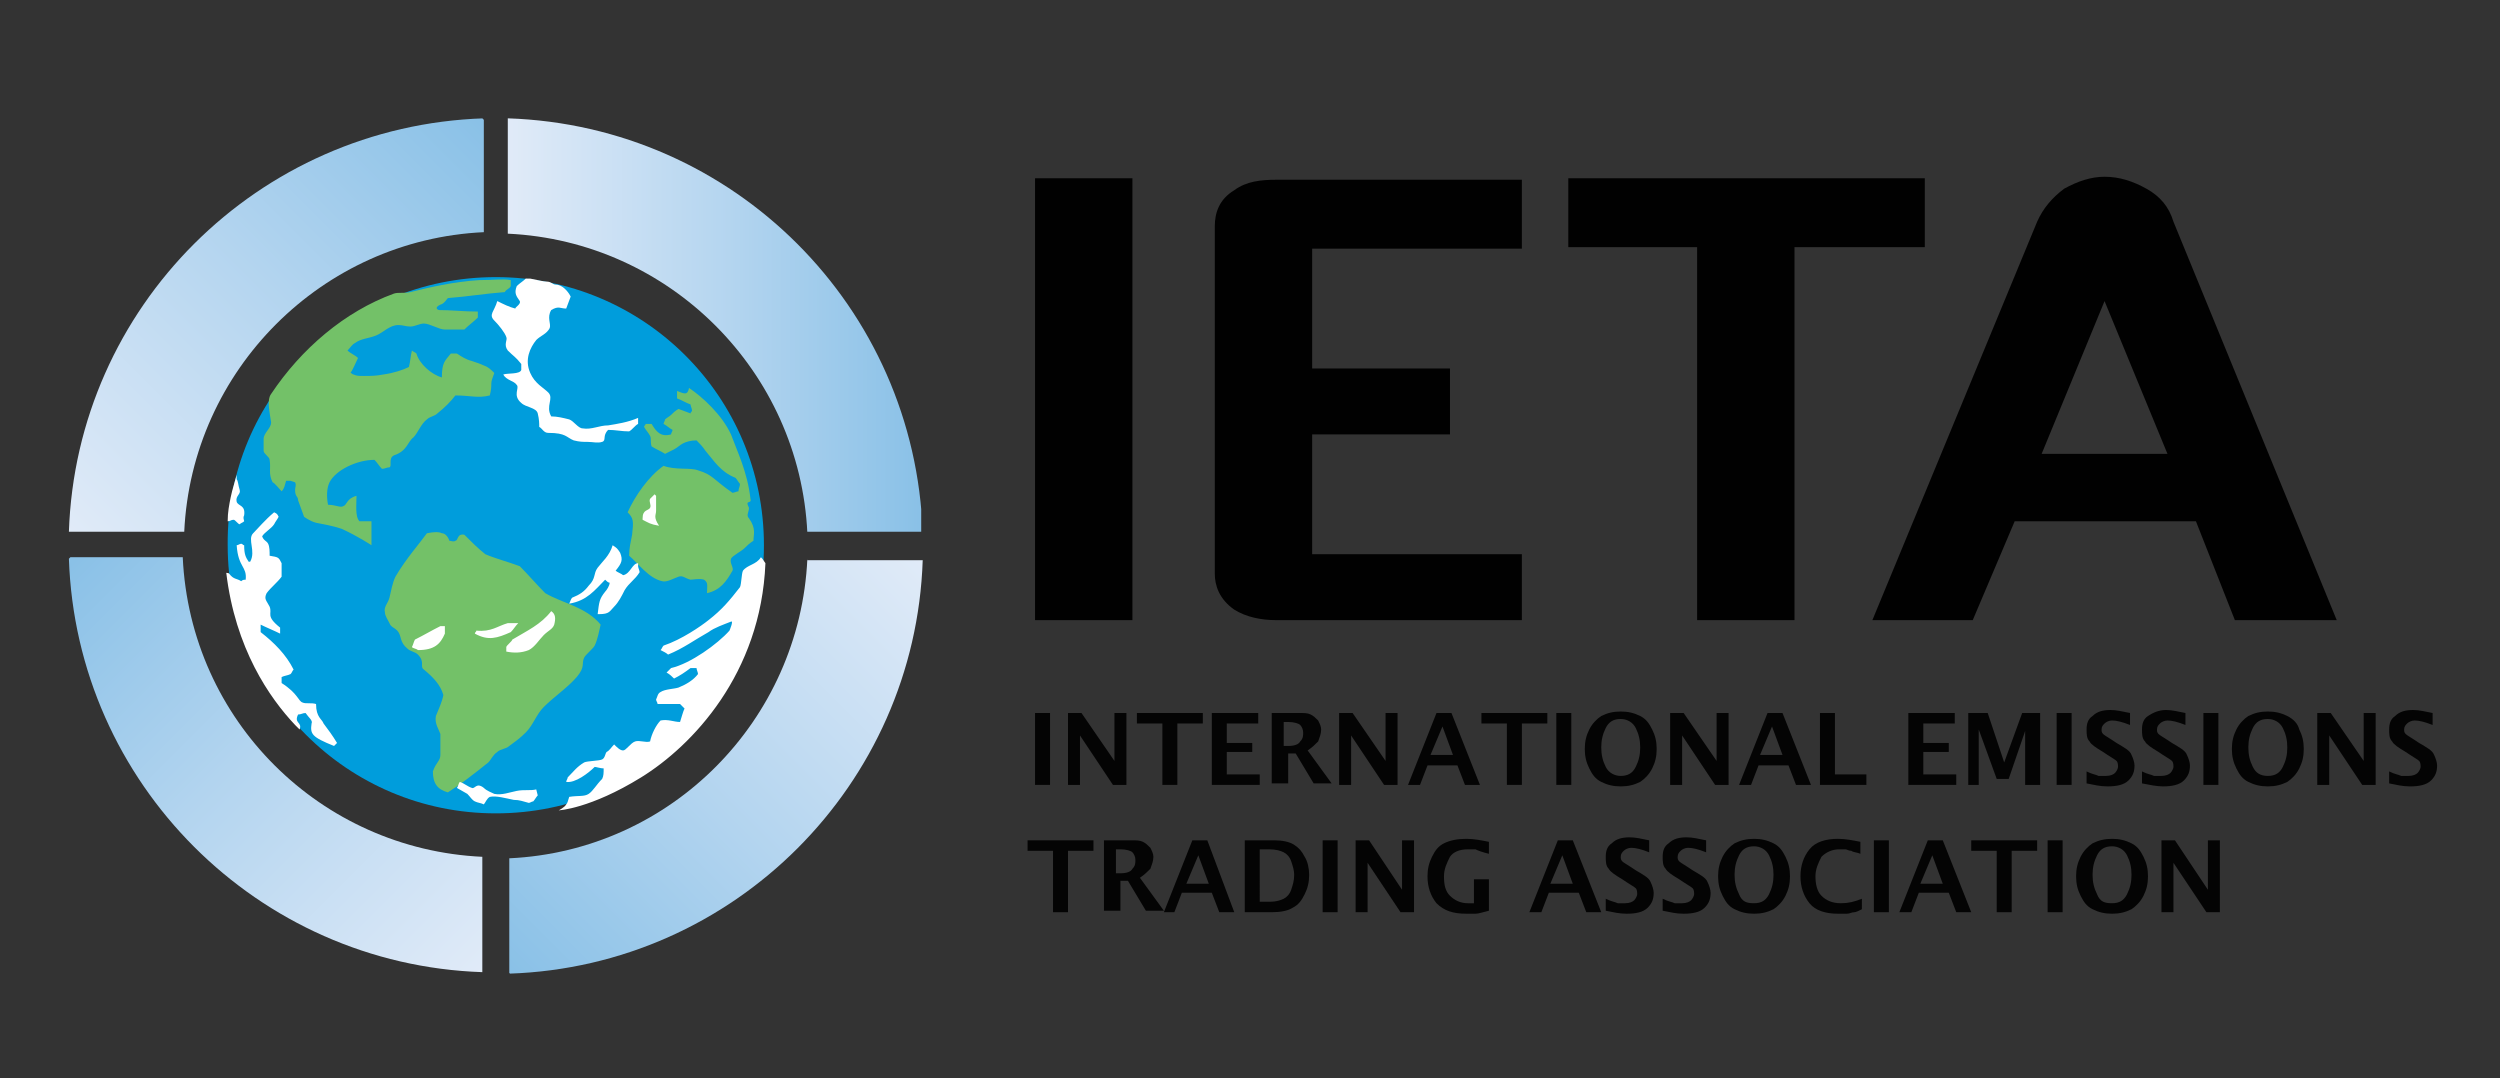 <?xml version="1.0" encoding="utf-8"?>
<!-- Generator: Adobe Illustrator 23.0.2, SVG Export Plug-In . SVG Version: 6.00 Build 0)  -->
<svg version="1.1" id="Camada_1" xmlns="http://www.w3.org/2000/svg" xmlns:xlink="http://www.w3.org/1999/xlink" x="0px" y="0px"
	 viewBox="0 0 166.9 72" style="enable-background:new 0 0 166.9 72;" xml:space="preserve">
<rect x="0" y="0" width="166.9" height="72" fill="#333333" stroke="none"/>
<style type="text/css">
	.st0{clip-path:url(#SVGID_2_);fill:url(#SVGID_3_);}
	.st1{clip-path:url(#SVGID_5_);fill:url(#SVGID_6_);}
	.st2{clip-path:url(#SVGID_8_);fill:url(#SVGID_9_);}
	.st3{clip-path:url(#SVGID_11_);fill:url(#SVGID_12_);}
	.st4{fill-rule:evenodd;clip-rule:evenodd;fill:#009DDC;}
	.st5{fill-rule:evenodd;clip-rule:evenodd;fill:#73C168;}
	.st6{fill-rule:evenodd;clip-rule:evenodd;fill:#FFFFFF;}
	.st7{fill:#010101;}
	.st8{fill:#040404;}
</style>
<g>
	<defs>
		<path id="SVGID_1_" d="M33.9,15.6c10.8,0.5,19.5,9.2,20,20h7.7C61.1,20.5,49,8.4,33.9,7.9V15.6z"/>
	</defs>
	<clipPath id="SVGID_2_">
		<use xlink:href="#SVGID_1_"  style="overflow:visible;"/>
	</clipPath>
	
		<linearGradient id="SVGID_3_" gradientUnits="userSpaceOnUse" x1="-262.256" y1="448.086" x2="-260.267" y2="448.086" gradientTransform="matrix(13.886 0 0 -13.886 3675.425 6243.646)">
		<stop  offset="0" style="stop-color:#E1EBF8"/>
		<stop  offset="0.562" style="stop-color:#B2D4EF"/>
		<stop  offset="1" style="stop-color:#8AC1E7"/>
	</linearGradient>
	<rect x="33.9" y="7.9" class="st0" width="27.6" height="27.6"/>
</g>
<g>
	<defs>
		<path id="SVGID_4_" d="M4.6,35.5h7.7c0.5-10.8,9.2-19.5,20-20V7.9C17.2,8.4,5.1,20.5,4.6,35.5"/>
	</defs>
	<clipPath id="SVGID_5_">
		<use xlink:href="#SVGID_4_"  style="overflow:visible;"/>
	</clipPath>
	
		<linearGradient id="SVGID_6_" gradientUnits="userSpaceOnUse" x1="-264.807" y1="455.392" x2="-262.817" y2="455.392" gradientTransform="matrix(13.886 -13.886 -13.886 -13.886 10005.046 2682.094)">
		<stop  offset="0" style="stop-color:#E1EBF8"/>
		<stop  offset="0.562" style="stop-color:#B2D4EF"/>
		<stop  offset="1" style="stop-color:#8AC1E7"/>
	</linearGradient>
	<polygon class="st1" points="-9.2,21.7 18.4,-5.9 46,21.7 18.4,49.3 	"/>
</g>
<g>
	<defs>
		<path id="SVGID_7_" d="M4.6,37.3c0.5,15,12.6,27.1,27.6,27.6v-7.7c-10.8-0.5-19.5-9.1-20-20H4.6z"/>
	</defs>
	<clipPath id="SVGID_8_">
		<use xlink:href="#SVGID_7_"  style="overflow:visible;"/>
	</clipPath>
	
		<linearGradient id="SVGID_9_" gradientUnits="userSpaceOnUse" x1="-259.524" y1="464.724" x2="-257.535" y2="464.724" gradientTransform="matrix(-13.886 -13.886 -13.886 13.886 2881.701 -9991.697)">
		<stop  offset="0" style="stop-color:#E1EBF8"/>
		<stop  offset="0.562" style="stop-color:#B2D4EF"/>
		<stop  offset="1" style="stop-color:#8AC1E7"/>
	</linearGradient>
	<polygon class="st2" points="18.4,78.7 -9.2,51.1 18.4,23.5 46,51.1 	"/>
</g>
<g>
	<defs>
		<path id="SVGID_10_" d="M53.9,37.3c-0.5,10.8-9.1,19.5-19.9,20v7.7c15-0.5,27.1-12.6,27.6-27.6l0,0H53.9z"/>
	</defs>
	<clipPath id="SVGID_11_">
		<use xlink:href="#SVGID_10_"  style="overflow:visible;"/>
	</clipPath>
	
		<linearGradient id="SVGID_12_" gradientUnits="userSpaceOnUse" x1="-250.189" y1="459.441" x2="-248.198" y2="459.441" gradientTransform="matrix(-13.879 13.879 13.879 13.879 -9787.224 -2867.064)">
		<stop  offset="0" style="stop-color:#E1EBF8"/>
		<stop  offset="0.562" style="stop-color:#B2D4EF"/>
		<stop  offset="1" style="stop-color:#8AC1E7"/>
	</linearGradient>
	<polygon class="st3" points="75.4,51.1 47.8,78.7 20.1,51.1 47.8,23.5 	"/>
</g>
<g>
	<path class="st4" d="M33.1,18.5c9.9,0,17.9,8,17.9,17.9c0,9.9-8,17.9-17.9,17.9c-9.9,0-17.9-8-17.9-17.9
		C15.1,26.5,23.2,18.5,33.1,18.5"/>
	<path class="st5" d="M26.3,30.4c0.9-0.3,0.9-0.9,1.3-1.2c0.3-0.3,0.5-0.9,0.9-1.2c0.2-0.2,0.5-0.2,0.7-0.4c0.5-0.4,0.9-0.8,1.2-1.2
		c1,0,1.5,0.2,2.3,0c0.1-0.4,0.1-0.6,0.1-0.8c0-0.2,0.1-0.4,0.2-0.7c-0.2-0.2-0.4-0.4-0.7-0.5c-0.2-0.1-0.5-0.2-0.8-0.3
		c-0.4-0.1-0.7-0.3-1-0.5h-0.4c-0.4,0.5-0.6,0.6-0.6,1.6c-0.7-0.2-1.5-0.9-1.7-1.6c-0.1-0.1-0.2-0.1-0.3-0.2
		c-0.1,0.4-0.1,0.7-0.2,1.1c-0.4,0.2-1,0.4-1.7,0.5c-0.5,0.1-0.9,0.1-1.3,0.1c-0.3,0-0.5,0-0.7-0.1c-0.1,0-0.1-0.1-0.2-0.1
		c0.2-0.3,0.3-0.6,0.5-1c-0.2-0.2-0.5-0.3-0.7-0.5c0.2-0.2,0.3-0.4,0.5-0.5c0.4-0.3,0.9-0.3,1.4-0.5c0.5-0.2,0.9-0.7,1.5-0.7
		c0.3,0,0.5,0.1,0.8,0.1c0.3,0,0.6-0.2,0.9-0.2c0.4,0,1,0.4,1.4,0.4c0.4,0,0.9,0,1.3,0c0.3-0.3,0.6-0.5,0.9-0.8v-0.4
		c-0.9,0-1.8-0.1-2.6-0.1c-0.3-0.1-0.1-0.3,0.2-0.4c0.2-0.1,0.3-0.3,0.4-0.4c1.3-0.1,2.5-0.3,3.8-0.4c0.1-0.2,0.3-0.2,0.4-0.4
		c0-0.1,0-0.2,0-0.4c-0.5-0.1-1.1,0-2.1,0c-1.7,0.1-3.4,0.5-4.6,0.8c-0.5,0.1-0.8,0-1.1,0.1c-3.3,1.2-6.2,3.7-8.2,6.7
		c-0.3,0.4-0.1,1.2,0,1.9c0,0.4-0.5,0.7-0.5,1.1c0,0.3,0,0.5,0,0.8c0,0.2,0.4,0.4,0.4,0.6c0.1,0.6-0.1,0.9,0.2,1.5
		c0.1,0,0.5,0.5,0.6,0.6c0.2-0.2,0.2-0.4,0.3-0.7h0.3l0.3,0.1c0.1,0.2,0,0.3,0,0.5c0,0.5,0.2,0.4,0.2,0.7l0.4,1.1
		c0,0,0.4,0.3,0.8,0.4c0.5,0.1,1.1,0.2,1.7,0.4c1.1,0.5,2,1.1,2,1.1v-1.6h-0.8c-0.3-0.3-0.2-1.1-0.2-1.7c-0.7,0.2-0.6,0.6-0.9,0.7
		c-0.2,0.1-0.5-0.1-1-0.1c-0.1-0.5-0.1-1.1,0.1-1.5c0.4-0.8,1.8-1.5,3-1.5c0.2,0.2,0.3,0.4,0.5,0.6c0.2,0,0.3-0.1,0.5-0.1
		C26.2,31.1,25.9,30.6,26.3,30.4 M50.1,33.3c-0.2-1.8-0.9-3.2-1.3-4.3c-0.6-1.3-1.9-2.5-2.8-3.1c-0.1,0.5-0.3,0.4-0.8,0.2v0.5
		c0.3,0.1,0.6,0.3,0.9,0.4c0,0.1,0.1,0.3,0.1,0.4c0,0.1-0.1,0.1-0.1,0.2c-0.3-0.1-0.5-0.2-0.8-0.3c-0.2,0.1-0.4,0.3-0.5,0.4
		c-0.1,0.1-0.3,0.2-0.4,0.3c0,0.1-0.1,0.2-0.1,0.3c0.2,0.1,0.4,0.3,0.6,0.4c0,0.1-0.1,0.2-0.1,0.3c-0.7,0.2-1-0.2-1.3-0.7h-0.4
		c0,0.1-0.1,0.1-0.1,0.2c0.1,0.2,0.3,0.4,0.4,0.6c0.1,0.2,0,0.4,0.1,0.7c0.3,0.2,0.6,0.3,0.9,0.5c0.2-0.1,0.4-0.2,0.6-0.3
		c0.2-0.1,0.4-0.3,0.6-0.4c0.2-0.1,0.5-0.2,0.9-0.2c0.2,0.2,0.4,0.4,0.6,0.7c0.6,0.7,1,1.4,2,1.8c0.1,0.1,0.2,0.3,0.3,0.4
		c0,0.2-0.1,0.3-0.1,0.5c-0.1,0-0.3,0.1-0.4,0.1c-1.3-0.9-1.3-1.2-2.3-1.5c-0.5-0.2-1.5,0-2.3-0.3c-1,0.7-1.9,2-2.4,3.1
		c0.4,0.4,0.4,0.6,0.3,1.5c-0.1,0.5-0.2,0.9-0.2,1.4c0.6,0.5,1.3,1.5,2.2,1.7c0.3,0.1,0.8-0.2,1.1-0.3c0.3-0.1,0.4,0.1,0.8,0.2
		c0.2,0,0.6-0.1,0.9,0c0.3,0.2,0.2,0.4,0.2,0.9c0.9-0.2,1.3-0.8,1.7-1.5c0.1-0.2-0.2-0.5-0.1-0.8c0.1-0.2,0.7-0.5,0.9-0.7
		c0.2-0.2,0.3-0.3,0.6-0.5c0-0.4,0.2-0.8-0.3-1.5c-0.2-0.2,0-0.4,0-0.7C49.7,33.3,50.2,33.7,50.1,33.3 M36.4,39.6
		c-0.6-0.6-1.1-1.2-1.7-1.8c-0.8-0.3-1.6-0.5-2.3-0.8c-0.5-0.4-0.9-0.8-1.4-1.3c-0.5-0.1-0.4,0.4-0.6,0.4c-0.1,0.1-0.3,0-0.4,0
		c-0.1-0.3-0.3-0.5-0.5-0.5c-0.2-0.1-0.5-0.1-1,0c-0.5,0.7-1.4,1.7-2.1,2.9c-0.2,0.4-0.3,1-0.4,1.4c-0.1,0.4-0.4,0.6-0.3,1
		c0,0.2,0.2,0.5,0.3,0.7c0.1,0.3,0.4,0.3,0.6,0.6c0.2,0.3,0.1,0.7,0.6,1.1c0.2,0.2,0.5,0.2,0.7,0.4c0.5,0.5,0.1,0.8,0.4,1
		c0.6,0.5,1.1,1,1.3,1.7c-0.1,0.5-0.3,0.9-0.5,1.4c-0.1,0.5,0.2,0.9,0.3,1.2c0,0.4,0,1,0,1.4c0,0.4-0.3,0.5-0.5,1.1
		c0,0.8,0.3,1.2,1,1.4c0.8-0.5,1.7-1.2,2.7-2c0.2-0.2,0.3-0.5,0.6-0.7c0.2-0.2,0.6-0.2,0.8-0.4c0.4-0.3,0.7-0.5,1.1-0.9
		c0.5-0.5,0.7-1.2,1.2-1.7c0.7-0.7,1.6-1.3,2.2-2c0.6-0.7,0.3-0.9,0.5-1.3c0.1-0.2,0.6-0.6,0.7-0.8c0.2-0.4,0.3-1,0.4-1.4
		C39.1,40.5,37.6,40.3,36.4,39.6"/>
	<path class="st6" d="M33,21.4c0.3,0.3,0.7,0.8,0.8,1.1c0.1,0.2-0.2,0.5,0.1,0.9c0.4,0.4,0.5,0.4,0.9,0.9v0.4
		c-0.1,0.3-0.9,0.2-1.2,0.3c0.2,0.4,0.7,0.4,0.9,0.7c0.2,0.2-0.3,0.7,0.3,1.2c0.3,0.3,1,0.3,1.1,0.7c0.1,0.4,0.1,0.7,0.1,0.9
		c0.2,0.1,0.3,0.4,0.6,0.4c1.2,0,1.2,0.3,1.7,0.5c0.4,0.1,0.6,0.1,0.9,0.1c0.4,0,0.7,0.1,1,0c0.3-0.1,0-0.4,0.4-0.8
		c0.5,0,0.9,0.1,1.4,0.1c0.2-0.1,0.4-0.4,0.6-0.5v-0.4c-0.7,0.3-1.4,0.4-2,0.5c-0.6,0-1.1,0.3-1.7,0.2c-0.3,0-0.6-0.5-0.9-0.6
		c-0.4-0.1-0.8-0.2-1.2-0.2c-0.4-0.7,0.2-1.2-0.2-1.6c-0.3-0.3-0.9-0.6-1.2-1.3c-0.4-0.9,0-1.7,0.4-2.2c0.3-0.3,0.7-0.4,0.9-0.8
		c0.1-0.3-0.2-0.7,0.1-1.2c0.5-0.3,0.6-0.1,1-0.1c0.1-0.3,0.2-0.5,0.3-0.8c-0.2-0.4-0.6-0.8-1-0.8c-0.2,0-0.3-0.2-0.6-0.2
		c-0.2,0-0.6-0.1-1.1-0.2c-0.1,0-0.2,0-0.3,0c-0.2,0.2-0.4,0.3-0.6,0.5c-0.2,0.5,0,0.7,0.2,1c0.1,0.2-0.3,0.4-0.3,0.5
		c-0.4-0.1-0.8-0.3-1.2-0.5C33,20.8,32.6,21,33,21.4 M15.6,34.7c0.1,0,0.3,0.3,0.4,0.3c0.1-0.1,0.2-0.1,0.3-0.2c0-0.1-0.1-0.2,0-0.4
		c0.1-0.7-0.4-0.6-0.5-0.9c-0.1-0.4,0.3-0.5,0.2-0.8c-0.1-0.3-0.1-0.6-0.2-0.7c0-0.1,0-0.1,0-0.2c0,0,0-0.1,0-0.1
		c-0.1,0.4-0.3,1-0.4,1.5c-0.1,0.5-0.2,1-0.2,1.6C15.4,34.8,15.4,34.7,15.6,34.7 M43.8,34.1v-1L43.7,33c-0.1,0.1-0.2,0.2-0.3,0.3
		c-0.1,0.2,0.1,0.4,0,0.6c-0.1,0.2-0.5,0.1-0.5,0.7v0.1c0.4,0.2,0.5,0.3,1.1,0.4C43.6,34.5,43.8,34.4,43.8,34.1 M21.1,47
		c-0.3-0.1-0.7,0-0.9-0.1c-0.3-0.1-0.3-0.6-1.4-1.3v-0.4c0.2-0.1,0.4-0.1,0.6-0.2c0.1-0.1,0.1-0.2,0.2-0.3c-0.5-1-1.3-1.8-2.2-2.5
		c0-0.1,0-0.3,0-0.5c0.4,0.2,0.9,0.4,1.3,0.6c0-0.1,0-0.3,0-0.4c-1-0.8-0.5-0.9-0.7-1.4c-0.2-0.4-0.4-0.5-0.2-0.9
		c0.3-0.4,0.7-0.7,1-1.1v-0.9c-0.2-0.4-0.2-0.4-0.8-0.5c0-0.3,0-0.6-0.1-0.8c-0.1-0.2-0.3-0.2-0.4-0.5c0.2-0.3,0.6-0.5,0.8-0.8
		c0.1-0.2,0.2-0.3,0.3-0.5c-0.1-0.2-0.1-0.2-0.3-0.3c-0.6,0.5-1.1,1.1-1.4,1.4c-0.4,0.4,0.2,1.2-0.2,1.9h-0.1
		c-0.2-0.3-0.3-0.5-0.3-1.1c-0.1,0-0.1-0.1-0.2-0.1c-0.1,0-0.2,0.1-0.3,0.1c0.1,1.5,0.7,1.4,0.6,2.3c-0.1,0-0.2,0-0.3,0.1
		c-0.3-0.2-0.5-0.1-0.8-0.5c-0.1-0.1-0.2,0-0.2-0.1c0.6,5.1,2.9,8.4,4.6,10.2c0.1,0.1,0.2,0.2,0.3,0.3c0.2-0.5-0.4-0.4-0.1-1
		c0.2,0,0.3-0.1,0.5-0.1c0.2,0.3,0.5,0.5,0.4,0.7c-0.1,0.7,0,0.9,1.5,1.5c0.1-0.1,0.1-0.1,0.2-0.2c-0.3-0.5-0.6-0.9-0.9-1.3
		C21.5,48,21.1,47.9,21.1,47 M50.8,37.2c-0.3,0.5-0.9,0.5-1.2,0.9c-0.1,0.2-0.1,0.9-0.2,1.1c-0.7,0.9-1.2,1.5-2.1,2.2
		c-0.5,0.4-1.8,1.3-3,1.7c-0.1,0.1-0.1,0.2-0.2,0.3c0.2,0.1,0.4,0.2,0.5,0.3c1-0.4,1.8-1,2.7-1.5c0.4-0.3,1-0.5,1.5-0.7
		c0.2-0.1-0.1,0.6-0.1,0.6c-0.8,0.9-2.6,2.2-3.9,2.5c-0.1,0.1-0.2,0.2-0.3,0.3c0.2,0.1,0.4,0.3,0.5,0.4c0.4-0.2,0.7-0.4,1.1-0.7
		c0.1,0,0.2,0,0.4,0c0,0.1,0.1,0.3,0.1,0.4c-0.3,0.4-0.8,0.7-1.3,0.9c-0.3,0.1-0.9,0.1-1.2,0.3c-0.2,0.1-0.2,0.3-0.3,0.5
		c0,0.1,0.1,0.2,0.1,0.3c0.5,0,1,0,1.5,0c0.1,0.1,0.2,0.2,0.3,0.3c-0.1,0.2-0.2,0.6-0.3,0.9c-0.4,0-0.8-0.2-1.3-0.1
		c-0.3,0.3-0.6,0.9-0.7,1.4c-0.3,0.1-0.7-0.1-1,0c-0.3,0.1-0.6,0.6-0.8,0.6c-0.2,0-0.4-0.2-0.6-0.4c-0.2,0.2-0.3,0.4-0.5,0.5
		c-0.1,0.1-0.1,0.4-0.3,0.5c-0.2,0.1-1,0.1-1.2,0.2c-0.5,0.3-0.7,0.6-1.1,1c0,0.1-0.1,0.2-0.1,0.3c0.6,0.1,1.5-0.6,1.9-1
		c0.1,0,0.4,0.1,0.6,0.1c0,0.3,0,0.5-0.1,0.7c-0.4,0.4-0.6,0.8-0.9,1c-0.3,0.2-0.7,0.1-1.3,0.2c-0.1,0.3-0.1,0.4-0.2,0.5
		c-0.1,0.2-0.5,0.4-0.5,0.4s2.1-0.1,5.5-2.2c3.4-2.1,8-6.9,8.3-14.3C50.9,37.3,50.9,37.3,50.8,37.2 M41.6,38.4
		c-0.1-0.1-0.4-0.2-0.5-0.3c0.4-0.5,0.5-0.7,0.3-1.2c-0.2-0.3-0.2-0.3-0.5-0.5c-0.2,0.7-0.7,1.1-1,1.5c-0.3,0.4-0.1,0.7-0.6,1.2
		c-0.3,0.4-0.6,0.6-1.1,0.8c-0.1,0.1-0.1,0.2-0.2,0.4c1.2-0.2,1.7-0.9,2.4-1.6c0.1,0.1,0.2,0.2,0.3,0.2c0,0.2-0.2,0.5-0.3,0.6
		C40,40,40,40.2,39.9,41L40,41c0.7,0,0.7-0.2,1-0.5c0.3-0.3,0.5-0.7,0.7-1.1c0.3-0.5,0.7-0.7,1-1.2c0-0.1-0.1-0.3-0.1-0.4v-0.2
		C42.2,37.6,42.1,38.3,41.6,38.4 M36.8,40.8c-0.7,0.9-1.6,1.3-2.6,1.9c0,0.1-0.4,0.4-0.4,0.5v0.3c0.5,0.1,1,0.1,1.5-0.1
		c0.4-0.2,0.7-0.7,1-1c0.3-0.3,0.6-0.4,0.7-0.7C37.1,41.3,37.1,41,36.8,40.8 M34.1,42.2c0.2-0.2,0.3-0.4,0.5-0.6c-0.2,0-0.5,0-0.7,0
		c-0.7,0.2-1.1,0.6-2.1,0.5c0,0.1-0.1,0.1-0.1,0.2C32.6,42.8,33.2,42.6,34.1,42.2 M27.7,42.7c-0.1,0.2-0.1,0.3-0.2,0.5
		c0.1,0.1,0.3,0.1,0.4,0.2c1.1,0,1.5-0.4,1.8-1.1v-0.5h-0.3C28.8,42.1,28.3,42.4,27.7,42.7 M34.5,52.8c-0.5,0.1-1,0.3-1.5,0.2
		c-0.2-0.1-0.5-0.2-0.7-0.4c-0.5-0.4-0.6,0.1-0.8,0c-0.3-0.1-0.5-0.3-0.8-0.4c-0.1,0.1-0.1,0.3-0.2,0.4c0.2,0.1,0.5,0.3,0.7,0.4
		c0.2,0.2,0.3,0.4,0.5,0.5c0.2,0.1,0.4,0.1,0.6,0.2c0.1-0.1,0.2-0.4,0.4-0.5c0.4-0.1,1.1,0.1,1.6,0.2c0.4,0,0.6,0.1,1,0.2
		c0.1,0,0.2-0.1,0.3-0.1c0.1-0.1,0.2-0.3,0.3-0.4l-0.1-0.4C35.4,52.8,35,52.7,34.5,52.8"/>
	<rect x="69.1" y="11.9" class="st7" width="6.5" height="29.5"/>
	<path class="st7" d="M101.6,41.4H85.2c-1,0-2-0.2-2.8-0.7c-1-0.7-1.3-1.6-1.3-2.4V15.1c0-0.9,0.3-1.8,1.3-2.4
		c0.8-0.6,1.8-0.7,2.8-0.7h16.4v4.6h-14v8h9.2v4.4h-9.2v8h14V41.4z"/>
	<polygon class="st7" points="128.5,16.5 119.8,16.5 119.8,41.4 113.3,41.4 113.3,16.5 104.7,16.5 104.7,11.9 128.5,11.9 	"/>
	<path class="st7" d="M156,41.4h-6.8l-2.6-6.6h-12.1l-2.8,6.6H125l11-26.6c0.4-0.9,1-1.6,1.8-2.2c0.9-0.5,1.8-0.8,2.7-0.8
		c1,0,1.9,0.3,2.8,0.8c0.9,0.5,1.5,1.2,1.8,2.2L156,41.4z M144.7,30.3l-4.2-10.2l-4.2,10.2H144.7z"/>
	<rect x="69.1" y="47.6" class="st8" width="1" height="4.8"/>
	<polygon class="st8" points="71.3,52.4 71.3,47.6 72.2,47.6 74.4,50.8 74.4,47.6 75.2,47.6 75.2,52.4 74.3,52.4 72.1,49.1 
		72.1,52.4 	"/>
	<polygon class="st8" points="77.6,52.4 77.6,48.3 75.9,48.3 75.9,47.6 80.3,47.6 80.3,48.3 78.6,48.3 78.6,52.4 	"/>
	<polygon class="st8" points="80.9,52.4 80.9,47.6 84,47.6 84,48.3 81.9,48.3 81.9,49.6 83.6,49.6 83.6,50.2 81.9,50.2 81.9,51.7 
		84.1,51.7 84.1,52.4 	"/>
	<path class="st8" d="M84.9,52.4v-4.8h1.8c0.4,0,0.6,0,0.8,0.1c0.2,0.1,0.3,0.2,0.5,0.4c0.1,0.2,0.2,0.4,0.2,0.6
		c0,0.3-0.1,0.5-0.2,0.8c-0.2,0.2-0.4,0.4-0.7,0.6l1.6,2.2h-1.2l-1.2-2h-0.5v2H84.9z M85.8,49.8h0.2c0.4,0,0.7-0.1,0.8-0.3
		c0.2-0.2,0.2-0.4,0.2-0.6c0-0.2-0.1-0.4-0.2-0.5c-0.1-0.1-0.4-0.2-0.8-0.2h-0.3V49.8z"/>
	<polygon class="st8" points="89.4,52.4 89.4,47.6 90.3,47.6 92.5,50.8 92.5,47.6 93.3,47.6 93.3,52.4 92.4,52.4 90.2,49.1 
		90.2,52.4 	"/>
	<path class="st8" d="M94,52.4l1.9-4.8h1l1.9,4.8h-1l-0.5-1.3h-2l-0.5,1.3H94z M95.5,50.4h1.5l-0.7-1.9L95.5,50.4z"/>
	<polygon class="st8" points="100.6,52.4 100.6,48.3 98.9,48.3 98.9,47.6 103.3,47.6 103.3,48.3 101.6,48.3 101.6,52.4 	"/>
	<rect x="103.9" y="47.6" class="st8" width="1" height="4.8"/>
	<path class="st8" d="M108.2,52.5c-0.5,0-0.9-0.1-1.3-0.3c-0.4-0.2-0.6-0.5-0.8-0.9c-0.2-0.4-0.3-0.8-0.3-1.3c0-0.5,0.1-0.9,0.3-1.3
		c0.2-0.4,0.5-0.7,0.8-0.9c0.4-0.2,0.8-0.3,1.3-0.3c0.5,0,0.9,0.1,1.3,0.3c0.4,0.2,0.6,0.5,0.8,0.9c0.2,0.4,0.3,0.8,0.3,1.3
		c0,0.5-0.1,0.9-0.3,1.3c-0.2,0.4-0.5,0.7-0.8,0.9C109.1,52.4,108.7,52.5,108.2,52.5 M108.2,51.8c0.5,0,0.8-0.2,1-0.6
		c0.2-0.4,0.3-0.8,0.3-1.3c0-0.5-0.1-0.9-0.3-1.3c-0.2-0.4-0.6-0.6-1-0.6c-0.5,0-0.8,0.2-1,0.6c-0.2,0.4-0.3,0.8-0.3,1.3
		c0,0.5,0.1,0.9,0.3,1.3C107.4,51.6,107.8,51.8,108.2,51.8"/>
	<polygon class="st8" points="111.5,52.4 111.5,47.6 112.4,47.6 114.6,50.8 114.6,47.6 115.4,47.6 115.4,52.4 114.5,52.4 
		112.3,49.1 112.3,52.4 	"/>
	<path class="st8" d="M116.1,52.4l1.9-4.8h1l1.9,4.8h-1l-0.5-1.3h-2l-0.5,1.3H116.1z M117.5,50.4h1.5l-0.7-1.9L117.5,50.4z"/>
	<polygon class="st8" points="121.5,52.4 121.5,47.6 122.5,47.6 122.5,51.7 124.6,51.7 124.6,52.4 	"/>
	<polygon class="st8" points="127.4,52.4 127.4,47.6 130.5,47.6 130.5,48.3 128.4,48.3 128.4,49.6 130.1,49.6 130.1,50.2 
		128.4,50.2 128.4,51.7 130.6,51.7 130.6,52.4 	"/>
	<polygon class="st8" points="131.4,52.4 131.4,47.6 132.7,47.6 133.8,50.9 135,47.6 136.2,47.6 136.2,52.4 135.2,52.4 135.2,48.8 
		134.1,52 133.3,52 132.1,48.7 132.1,52.4 	"/>
	<rect x="137.3" y="47.6" class="st8" width="1" height="4.8"/>
	<path class="st8" d="M139.3,52.3v-0.8c0.4,0.2,0.6,0.2,0.8,0.3c0.2,0,0.4,0,0.5,0c0.3,0,0.5-0.1,0.6-0.2c0.1-0.1,0.2-0.3,0.2-0.4
		c0-0.1,0-0.3-0.1-0.4c-0.1-0.1-0.3-0.2-0.6-0.4l-0.3-0.2c-0.5-0.3-0.8-0.5-0.9-0.7c-0.2-0.2-0.2-0.5-0.2-0.8c0-0.4,0.1-0.7,0.4-0.9
		c0.3-0.3,0.7-0.4,1.2-0.4c0.4,0,0.8,0.1,1.3,0.2v0.8c-0.5-0.2-0.9-0.3-1.2-0.3c-0.2,0-0.4,0.1-0.5,0.2c-0.1,0.1-0.2,0.2-0.2,0.4
		c0,0.1,0,0.2,0.1,0.3c0.1,0.1,0.3,0.2,0.6,0.4l0.3,0.2c0.5,0.3,0.9,0.5,1,0.8c0.1,0.2,0.2,0.5,0.2,0.7c0,0.4-0.1,0.7-0.4,1
		c-0.3,0.3-0.8,0.4-1.4,0.4C140.2,52.5,139.8,52.4,139.3,52.3"/>
	<path class="st8" d="M143,52.3v-0.8c0.4,0.2,0.6,0.2,0.8,0.3c0.2,0,0.4,0,0.5,0c0.3,0,0.5-0.1,0.6-0.2c0.1-0.1,0.2-0.3,0.2-0.4
		c0-0.1,0-0.3-0.1-0.4c-0.1-0.1-0.3-0.2-0.6-0.4l-0.3-0.2c-0.5-0.3-0.8-0.5-0.9-0.7c-0.2-0.2-0.2-0.5-0.2-0.8c0-0.4,0.1-0.7,0.4-0.9
		s0.7-0.4,1.2-0.4c0.4,0,0.8,0.1,1.3,0.2v0.8c-0.5-0.2-0.9-0.3-1.2-0.3c-0.2,0-0.4,0.1-0.5,0.2c-0.1,0.1-0.2,0.2-0.2,0.4
		c0,0.1,0,0.2,0.1,0.3c0.1,0.1,0.3,0.2,0.6,0.4l0.3,0.2c0.5,0.3,0.9,0.5,1,0.8c0.1,0.2,0.2,0.5,0.2,0.7c0,0.4-0.1,0.7-0.4,1
		c-0.3,0.3-0.8,0.4-1.4,0.4C144,52.5,143.5,52.4,143,52.3"/>
	<rect x="147.1" y="47.6" class="st8" width="1" height="4.8"/>
	<path class="st8" d="M151.4,52.5c-0.5,0-0.9-0.1-1.3-0.3c-0.4-0.2-0.6-0.5-0.8-0.9c-0.2-0.4-0.3-0.8-0.3-1.3c0-0.5,0.1-0.9,0.3-1.3
		c0.2-0.4,0.5-0.7,0.8-0.9c0.4-0.2,0.8-0.3,1.3-0.3c0.5,0,0.9,0.1,1.3,0.3c0.4,0.2,0.7,0.5,0.8,0.9c0.2,0.4,0.3,0.8,0.3,1.3
		c0,0.5-0.1,0.9-0.3,1.3c-0.2,0.4-0.5,0.7-0.8,0.9C152.3,52.4,151.9,52.5,151.4,52.5 M151.4,51.8c0.5,0,0.8-0.2,1-0.6
		c0.2-0.4,0.3-0.8,0.3-1.3c0-0.5-0.1-0.9-0.3-1.3c-0.2-0.4-0.6-0.6-1-0.6c-0.5,0-0.8,0.2-1,0.6c-0.2,0.4-0.3,0.8-0.3,1.3
		c0,0.5,0.1,0.9,0.3,1.3C150.6,51.6,150.9,51.8,151.4,51.8"/>
	<polygon class="st8" points="154.7,52.4 154.7,47.6 155.6,47.6 157.8,50.8 157.8,47.6 158.6,47.6 158.6,52.4 157.7,52.4 
		155.5,49.1 155.5,52.4 	"/>
	<path class="st8" d="M159.5,52.3v-0.8c0.4,0.2,0.6,0.2,0.8,0.3c0.2,0,0.4,0,0.5,0c0.3,0,0.5-0.1,0.6-0.2c0.1-0.1,0.2-0.3,0.2-0.4
		c0-0.1,0-0.3-0.1-0.4c-0.1-0.1-0.3-0.2-0.6-0.4l-0.3-0.2c-0.5-0.3-0.8-0.5-0.9-0.7c-0.2-0.2-0.2-0.5-0.2-0.8c0-0.4,0.1-0.7,0.4-0.9
		c0.3-0.3,0.7-0.4,1.2-0.4c0.4,0,0.8,0.1,1.3,0.2v0.8c-0.5-0.2-0.9-0.3-1.2-0.3c-0.2,0-0.4,0.1-0.5,0.2c-0.1,0.1-0.2,0.2-0.2,0.4
		c0,0.1,0,0.2,0.1,0.3c0.1,0.1,0.3,0.2,0.6,0.4l0.3,0.2c0.5,0.3,0.9,0.5,1,0.8c0.1,0.2,0.2,0.5,0.2,0.7c0,0.4-0.1,0.7-0.4,1
		c-0.3,0.3-0.8,0.4-1.4,0.4C160.4,52.5,160,52.4,159.5,52.3"/>
	<polygon class="st8" points="70.3,60.9 70.3,56.8 68.6,56.8 68.6,56.1 73,56.1 73,56.8 71.3,56.8 71.3,60.9 	"/>
	<path class="st8" d="M73.7,60.9v-4.8h1.8c0.4,0,0.6,0,0.8,0.1c0.2,0.1,0.3,0.2,0.5,0.4c0.1,0.2,0.2,0.4,0.2,0.6
		c0,0.3-0.1,0.5-0.2,0.8c-0.2,0.2-0.4,0.4-0.7,0.6l1.6,2.2h-1.2l-1.2-2h-0.5v2H73.7z M74.6,58.3h0.2c0.4,0,0.7-0.1,0.8-0.3
		c0.2-0.2,0.2-0.4,0.2-0.6c0-0.2-0.1-0.4-0.2-0.5c-0.1-0.1-0.4-0.2-0.8-0.2h-0.3V58.3z"/>
	<path class="st8" d="M77.7,60.9l1.9-4.8h1l1.8,4.8h-1l-0.5-1.3h-2l-0.5,1.3H77.7z M79.2,59h1.5l-0.7-1.9L79.2,59z"/>
	<path class="st8" d="M83.1,60.9v-4.8h2c0.5,0,1,0.1,1.3,0.3c0.3,0.2,0.5,0.4,0.7,0.8c0.2,0.3,0.3,0.8,0.3,1.2
		c0,0.5-0.1,0.9-0.3,1.3c-0.2,0.4-0.4,0.7-0.8,0.9c-0.3,0.2-0.8,0.3-1.4,0.3H83.1z M84.1,60.2h0.7c0.4,0,0.7-0.1,0.9-0.2
		c0.2-0.1,0.4-0.3,0.5-0.6c0.1-0.3,0.2-0.6,0.2-1c0-0.3-0.1-0.6-0.2-0.9c-0.1-0.3-0.3-0.5-0.5-0.6c-0.2-0.1-0.5-0.2-1-0.2h-0.6V60.2
		z"/>
	<rect x="88.3" y="56.1" class="st8" width="1" height="4.8"/>
	<polygon class="st8" points="90.5,60.9 90.5,56.1 91.4,56.1 93.6,59.4 93.6,56.1 94.4,56.1 94.4,60.9 93.5,60.9 91.3,57.6 
		91.3,60.9 	"/>
	<path class="st8" d="M99.4,60.8c-0.4,0.1-0.7,0.2-0.9,0.2c-0.2,0-0.4,0-0.6,0c-0.9,0-1.5-0.2-2-0.7c-0.4-0.5-0.6-1.1-0.6-1.8
		c0-0.5,0.1-0.9,0.3-1.3c0.2-0.4,0.4-0.7,0.8-0.9c0.4-0.2,0.9-0.3,1.5-0.3c0.5,0,1,0.1,1.5,0.2v0.8c-0.4-0.1-0.7-0.2-0.9-0.3
		c-0.2,0-0.4,0-0.5,0c-0.6,0-1,0.2-1.2,0.5c-0.2,0.4-0.4,0.8-0.4,1.3c0,0.6,0.1,1,0.4,1.3c0.3,0.3,0.7,0.5,1.2,0.5
		c0.1,0,0.2,0,0.4,0v-1.6h1V60.8z"/>
	<path class="st8" d="M102.1,60.9l1.9-4.8h1l1.9,4.8h-1l-0.5-1.3h-2l-0.5,1.3H102.1z M103.5,59h1.5l-0.7-1.9L103.5,59z"/>
	<path class="st8" d="M107.2,60.8V60c0.4,0.2,0.6,0.2,0.8,0.3c0.2,0,0.4,0,0.5,0c0.3,0,0.5-0.1,0.6-0.2c0.1-0.1,0.2-0.3,0.2-0.4
		c0-0.1,0-0.3-0.1-0.4c-0.1-0.1-0.3-0.2-0.6-0.4l-0.3-0.2c-0.5-0.3-0.8-0.5-0.9-0.7c-0.2-0.2-0.2-0.5-0.2-0.8c0-0.4,0.1-0.7,0.4-0.9
		c0.3-0.3,0.7-0.4,1.2-0.4c0.4,0,0.8,0.1,1.3,0.2v0.8c-0.5-0.2-0.9-0.3-1.2-0.3c-0.2,0-0.4,0.1-0.5,0.2c-0.1,0.1-0.2,0.2-0.2,0.4
		c0,0.1,0,0.2,0.1,0.3c0.1,0.1,0.3,0.2,0.6,0.4l0.3,0.2c0.5,0.3,0.9,0.5,1,0.8c0.1,0.2,0.2,0.5,0.2,0.7c0,0.4-0.1,0.7-0.4,1
		c-0.3,0.3-0.8,0.4-1.4,0.4C108.1,61,107.7,60.9,107.2,60.8"/>
	<path class="st8" d="M111,60.8V60c0.4,0.2,0.6,0.2,0.8,0.3c0.2,0,0.4,0,0.5,0c0.3,0,0.5-0.1,0.6-0.2c0.1-0.1,0.2-0.3,0.2-0.4
		c0-0.1,0-0.3-0.1-0.4c-0.1-0.1-0.3-0.2-0.6-0.4l-0.3-0.2c-0.5-0.3-0.8-0.5-0.9-0.7c-0.2-0.2-0.2-0.5-0.2-0.8c0-0.4,0.1-0.7,0.4-0.9
		c0.3-0.3,0.7-0.4,1.2-0.4c0.4,0,0.8,0.1,1.3,0.2v0.8c-0.5-0.2-0.9-0.3-1.2-0.3c-0.2,0-0.4,0.1-0.5,0.2c-0.1,0.1-0.2,0.2-0.2,0.4
		c0,0.1,0,0.2,0.1,0.3c0.1,0.1,0.3,0.2,0.6,0.4l0.3,0.2c0.5,0.3,0.9,0.5,1,0.8c0.1,0.2,0.2,0.5,0.2,0.7c0,0.4-0.1,0.7-0.4,1
		c-0.3,0.3-0.8,0.4-1.4,0.4C111.9,61,111.5,60.9,111,60.8"/>
	<path class="st8" d="M117.1,61c-0.5,0-0.9-0.1-1.3-0.3c-0.4-0.2-0.6-0.5-0.8-0.9c-0.2-0.4-0.3-0.8-0.3-1.3c0-0.5,0.1-0.9,0.3-1.3
		c0.2-0.4,0.5-0.7,0.8-0.9c0.4-0.2,0.8-0.3,1.3-0.3c0.5,0,0.9,0.1,1.3,0.3c0.4,0.2,0.6,0.5,0.8,0.9c0.2,0.4,0.3,0.8,0.3,1.3
		c0,0.5-0.1,0.9-0.3,1.3c-0.2,0.4-0.5,0.7-0.8,0.9C118,60.9,117.6,61,117.1,61 M117.1,60.3c0.5,0,0.8-0.2,1-0.6
		c0.2-0.4,0.3-0.8,0.3-1.3c0-0.5-0.1-0.9-0.3-1.3c-0.2-0.4-0.6-0.6-1-0.6c-0.5,0-0.8,0.2-1,0.6c-0.2,0.4-0.3,0.8-0.3,1.3
		c0,0.5,0.1,0.9,0.3,1.3C116.3,60.2,116.6,60.3,117.1,60.3"/>
	<path class="st8" d="M124.3,60.7c-0.2,0.1-0.4,0.2-0.5,0.2c-0.2,0-0.3,0.1-0.5,0.1c-0.2,0-0.4,0-0.6,0c-0.8,0-1.5-0.2-1.9-0.7
		c-0.4-0.5-0.6-1.1-0.6-1.8c0-0.7,0.2-1.3,0.6-1.8c0.4-0.5,1.1-0.7,1.9-0.7c0.5,0,1,0.1,1.5,0.2v0.8c-0.2-0.1-0.5-0.1-0.6-0.2
		c-0.2,0-0.3-0.1-0.4-0.1c-0.1,0-0.3,0-0.4,0c-0.5,0-0.9,0.2-1.2,0.5c-0.2,0.4-0.4,0.8-0.4,1.3c0,0.5,0.1,1,0.4,1.3
		c0.3,0.3,0.7,0.5,1.3,0.5c0.5,0,0.9-0.1,1.4-0.3V60.7z"/>
	<rect x="125.1" y="56.1" class="st8" width="1" height="4.8"/>
	<path class="st8" d="M126.8,60.9l1.9-4.8h1l1.9,4.8h-1l-0.5-1.3h-2l-0.5,1.3H126.8z M128.2,59h1.5l-0.7-1.9L128.2,59z"/>
	<polygon class="st8" points="133.3,60.9 133.3,56.8 131.6,56.8 131.6,56.1 136,56.1 136,56.8 134.3,56.8 134.3,60.9 	"/>
	<rect x="136.7" y="56.1" class="st8" width="1" height="4.8"/>
	<path class="st8" d="M141,61c-0.5,0-0.9-0.1-1.3-0.3c-0.4-0.2-0.6-0.5-0.8-0.9c-0.2-0.4-0.3-0.8-0.3-1.3c0-0.5,0.1-0.9,0.3-1.3
		c0.2-0.4,0.5-0.7,0.8-0.9c0.4-0.2,0.8-0.3,1.3-0.3c0.5,0,0.9,0.1,1.3,0.3c0.4,0.2,0.6,0.5,0.8,0.9c0.2,0.4,0.3,0.8,0.3,1.3
		c0,0.5-0.1,0.9-0.3,1.3c-0.2,0.4-0.5,0.7-0.8,0.9C141.9,60.9,141.5,61,141,61 M141,60.3c0.5,0,0.8-0.2,1-0.6
		c0.2-0.4,0.3-0.8,0.3-1.3c0-0.5-0.1-0.9-0.3-1.3c-0.2-0.4-0.6-0.6-1-0.6c-0.5,0-0.8,0.2-1,0.6c-0.2,0.4-0.3,0.8-0.3,1.3
		c0,0.5,0.1,0.9,0.3,1.3C140.2,60.2,140.5,60.3,141,60.3"/>
	<polygon class="st8" points="144.3,60.9 144.3,56.1 145.2,56.1 147.4,59.4 147.4,56.1 148.2,56.1 148.2,60.9 147.3,60.9 
		145.1,57.6 145.1,60.9 	"/>
</g>
</svg>
